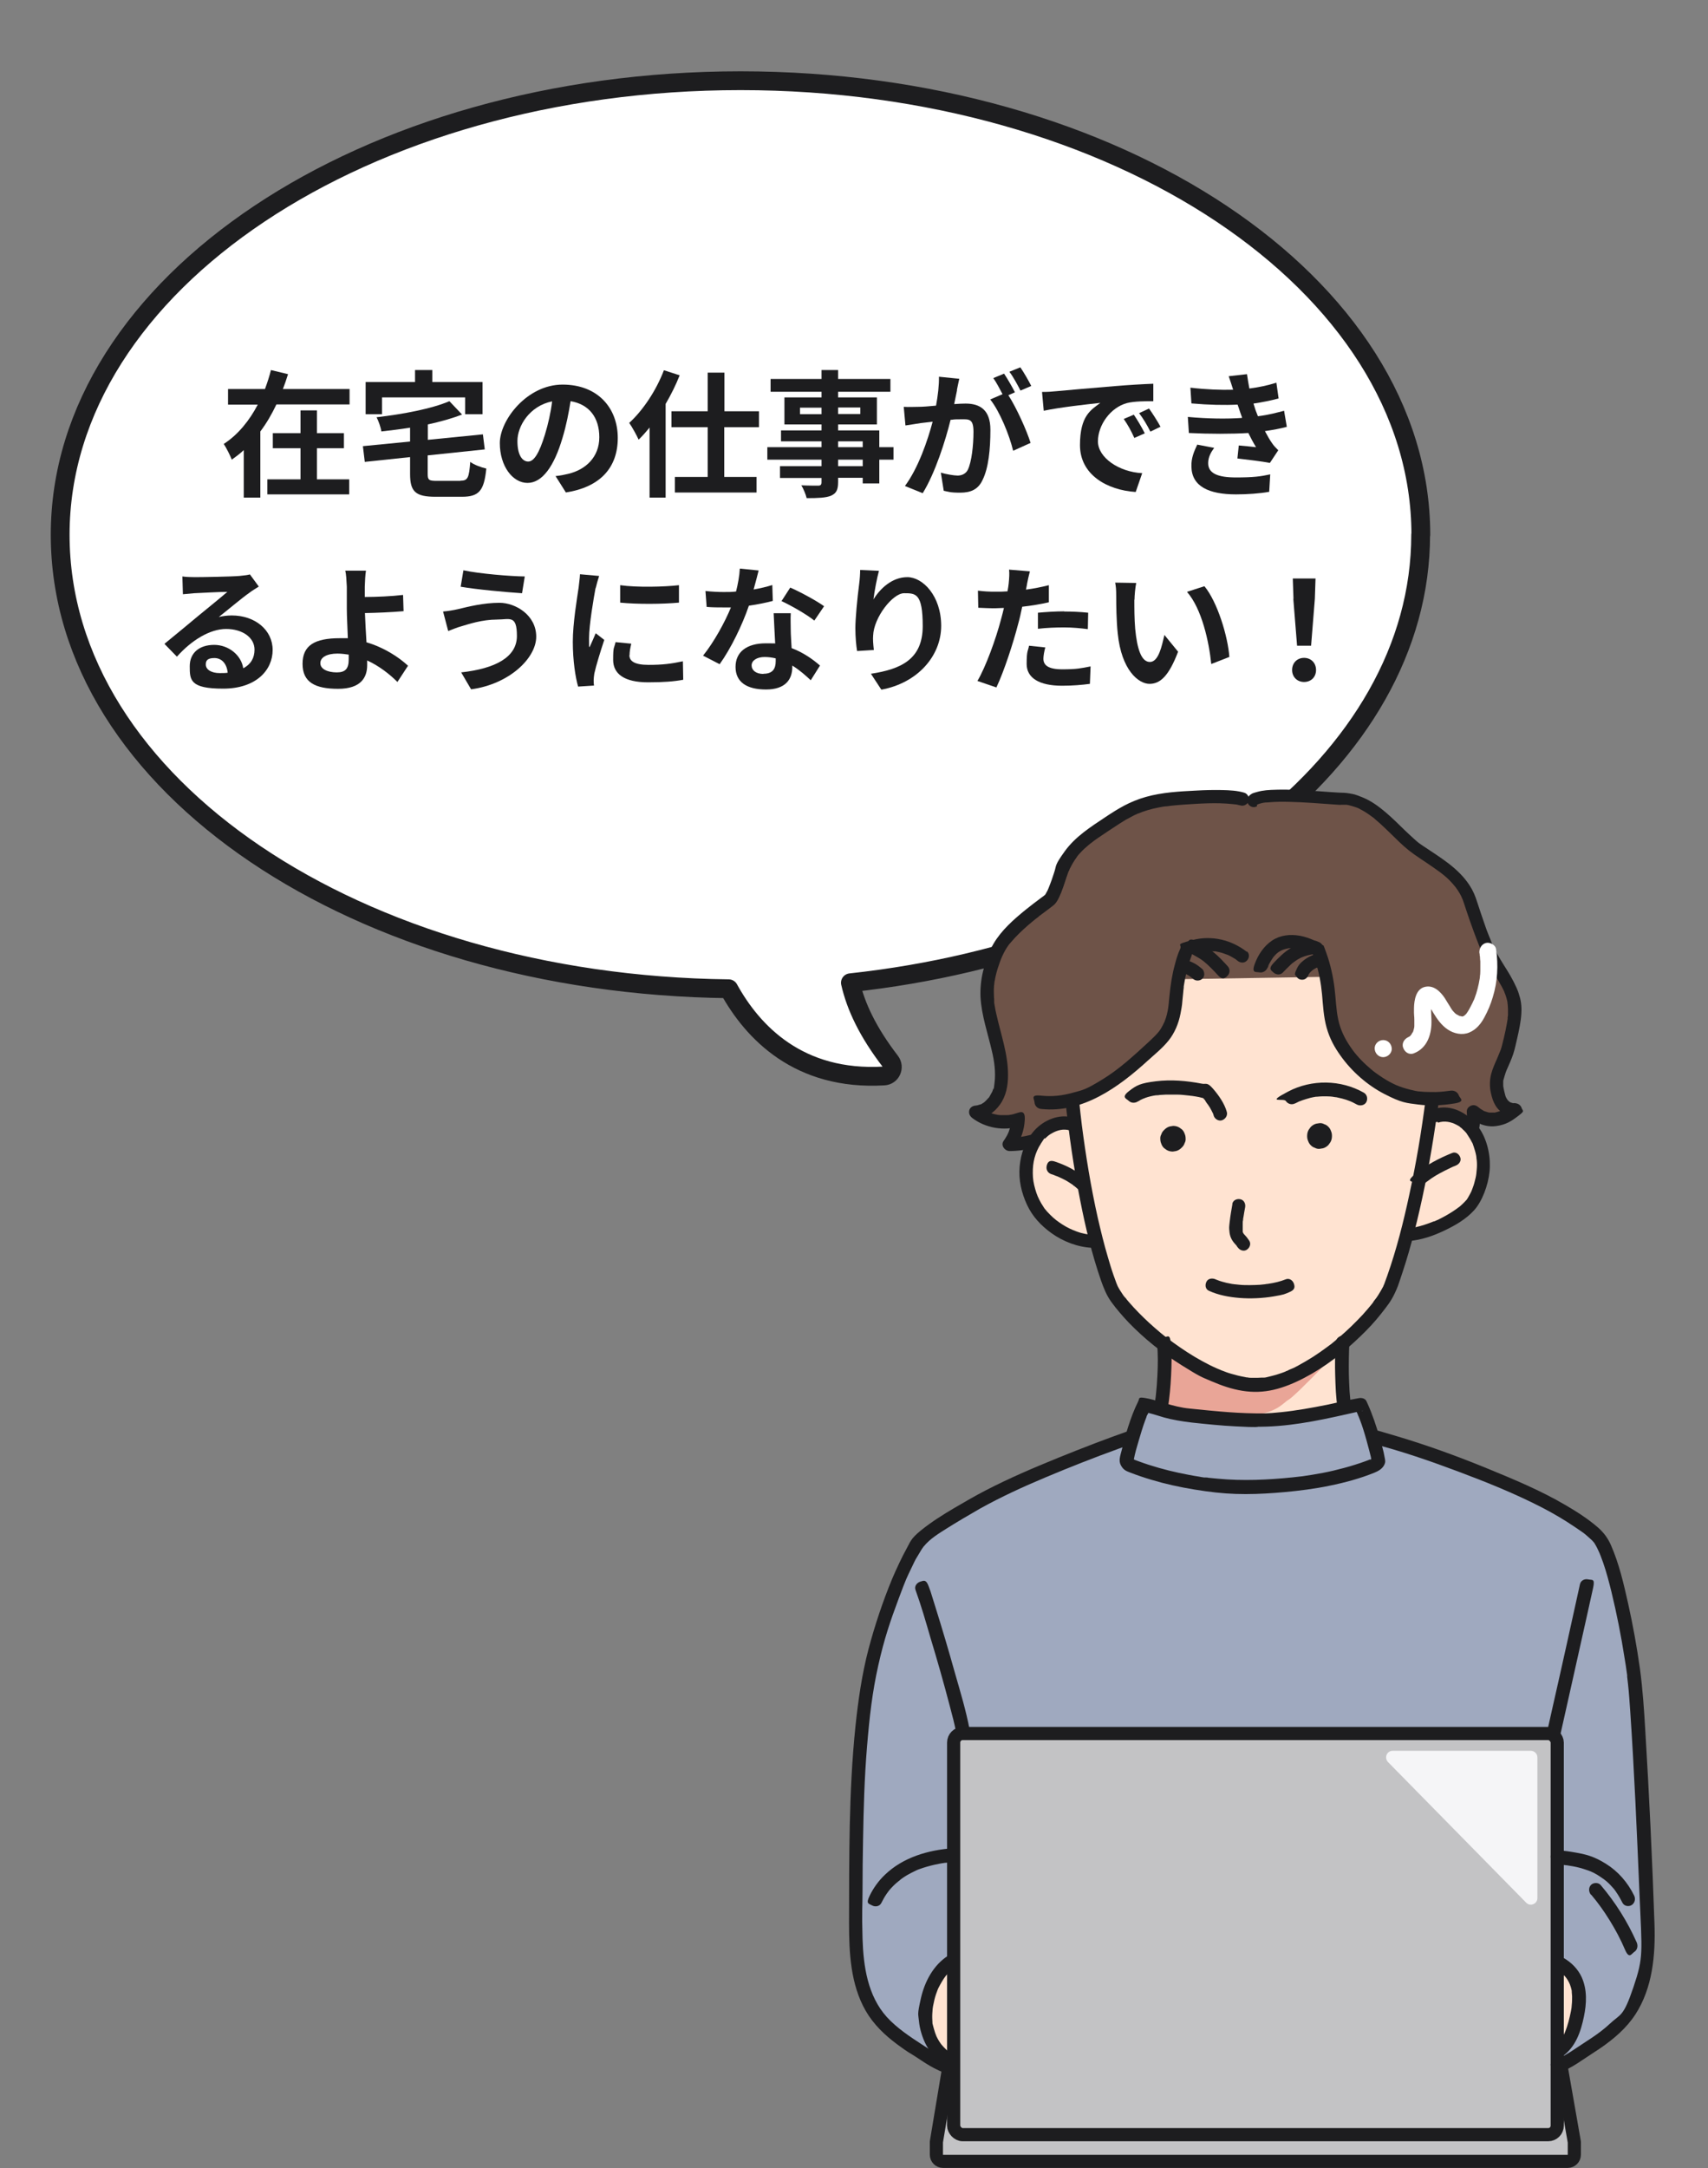 <?xml version="1.0" encoding="UTF-8"?>
<svg id="_レイヤー_1" data-name="レイヤー_1" xmlns="http://www.w3.org/2000/svg" version="1.1" viewBox="0 0 999.2 1267.8">
  <rect x="0" y="0" width="999.2" height="1267.8" fill="#808080" stroke="none"/>
  <!-- Generator: Adobe Illustrator 29.1.0, SVG Export Plug-In . SVG Version: 2.1.0 Build 142)  -->
  <defs>
    <style>
      .st0 {
        fill: none;
        stroke-width: 7.7px;
      }

      .st0, .st1 {
        stroke: #1d1d1f;
        stroke-linecap: round;
        stroke-linejoin: round;
      }

      .st2 {
        fill: #9fa9bf;
      }

      .st3 {
        fill: #ffe3d1;
      }

      .st4 {
        fill: #e9a597;
      }

      .st5 {
        fill: #c3c3c5;
      }

      .st1 {
        stroke-width: 11px;
      }

      .st1, .st6 {
        fill: #fff;
      }

      .st7 {
        fill: #1d1d1f;
      }

      .st8 {
        fill: #f5f5f7;
      }

      .st9 {
        fill: #6e5348;
      }
    </style>
  </defs>
  <g>
    <path class="st1" d="M831.2,312.7c0-146.6-178.2-265.5-398-265.5S35.2,166.1,35.2,312.7s174.5,263,391.1,265.5c14.1,25.6,41.1,53.9,90.8,51,4.2-.2,6.4-5.1,3.8-8.5-13.3-17.3-20.3-32.3-23.4-46,189.2-20.5,333.6-130,333.6-262Z"/>
    <g>
      <path class="st7" d="M204.5,227.4v9.1h-42.8c-2.6,5.5-5.7,10.9-9.4,15.8v38.7h-9.7v-27.8c-2.2,2.1-4.5,3.8-7,5.6-1-2.6-3.2-6.9-4.7-9.2,8.4-5.4,15.1-13.8,19.9-23h-17.4v-9.1h21.6c1.4-3.8,2.6-7.4,3.5-11.1l10,2.4c-.9,3-1.9,5.8-3,8.7h39ZM185.3,280.3h19v8.8h-47.9v-8.8h19.4v-18.2h-16.2v-8.8h16.2v-13.3h9.6v13.3h15.8v8.8h-15.8v18.2Z"/>
      <path class="st7" d="M269.4,281.1c4.3,0,5-1.7,5.7-11,2.2,1.7,6.6,3.3,9.4,3.9-1.3,12.9-4.2,16.5-14.3,16.5h-15.4c-11.7,0-14.9-3-14.9-13.3v-9.9l-26.5,2.8-1.1-9.2,27.6-2.7v-8.1c-5.7.9-11.4,1.6-16.8,2.2-.3-2.4-1.7-6.2-2.8-8.3,15.6-1.8,32.4-5,42.6-9.4l7.4,7.8c-5.8,2.3-12.7,4.2-20,5.8v9l32.2-3.2,1.1,8.8-33.4,3.5v10.8c0,3.6.7,4.1,5.4,4.1h13.6ZM223.6,242.2h-9.7v-18.8h28.9v-7h10.1v7h29.4v18.8h-10.2v-9.8h-48.6v9.8Z"/>
      <path class="st7" d="M331,287.9l-6-9.5c3-.3,5.3-.8,7.4-1.3,10.2-2.4,18.2-9.8,18.2-21.4s-6-19.3-16.8-21.1c-1.1,6.8-2.5,14.2-4.8,21.7-4.8,16.2-11.7,26.1-20.4,26.1s-16.2-9.8-16.2-23.3,16-34.2,36.7-34.2,32.3,13.8,32.3,31.2-10.3,28.8-30.5,31.9ZM309,269.9c3.4,0,6.5-5,9.8-15.8,1.8-5.9,3.4-12.7,4.2-19.4-13.2,2.7-20.3,14.4-20.3,23.2s3.2,12,6.3,12Z"/>
      <path class="st7" d="M397.6,219.5c-2.2,5.6-5,11.2-8.2,16.7v54.8h-9.4v-41c-2.1,2.6-4.2,5-6.4,7.1-1-2.3-3.8-7.4-5.5-9.8,8.1-7.4,15.8-19,20.3-30.8l9.3,3ZM423.7,249.8v29.1h18.9v9.1h-47.8v-9.1h19.2v-29.1h-21.2v-9.3h21.2v-22.6h9.8v22.6h20.2v9.3h-20.2Z"/>
      <path class="st7" d="M522.7,268.8h-8.3v13.9h-9.7v-3.3h-14.4v2.5c0,4.7-1.1,6.6-4.2,8-3,1.2-7.4,1.4-14.2,1.4-.5-2.2-1.9-5.5-3.1-7.5,3.8.2,8.6.2,9.8.2,1.5,0,2-.6,2-2v-2.5h-24.3v-6.9h24.3v-3.8h-31.7v-7.3h31.7v-3.4h-23.7v-6.4h23.7v-3.5h-21.7v-15.8h21.7v-3.3h-29.8v-7.5h29.8v-5.2h9.7v5.2h30.6v7.5h-30.6v3.3h22.7v15.8h-22.7v3.5h24.1v9.8h8.3v7.3ZM480.6,242.2v-3.8h-12.6v3.8h12.6ZM490.3,238.3v3.8h13v-3.8h-13ZM490.3,261.5h14.4v-3.4h-14.4v3.4ZM504.7,268.8h-14.4v3.8h14.4v-3.8Z"/>
      <path class="st7" d="M559.9,228.1c-.5,2.4-1.1,5.4-1.7,8.2,2.7-.2,5-.3,6.7-.3,8.5,0,14.5,3.8,14.5,15.3s-1.1,22.4-4.6,29.4c-2.6,5.6-7,7.4-13.1,7.4s-6.9-.6-9.6-1.1l-1.7-10.6c3,.9,7.7,1.7,9.8,1.7s4.7-.8,6-3.4c2.2-4.6,3.3-14.2,3.3-22.2s-2.8-7.3-7.8-7.3-3.3.2-5.6.3c-3,12.2-9,31.1-16.3,42.9l-10.4-4.2c7.8-10.5,13.3-26.6,16.2-37.6-2.9.3-5.4.6-6.9.8-2.3.4-6.5,1-9,1.4l-1-10.9c3,.2,5.6,0,8.6,0,2.5,0,6.2-.3,10.3-.7,1.1-6,1.8-11.8,1.7-16.9l11.9,1.2c-.5,2.1-1,4.6-1.4,6.6ZM593.8,229.4l-3.9,1.7c4.8,7.4,10.8,20.8,13,27.9l-10.2,4.6c-2.1-8.9-7.8-23-13.4-30l7.2-3.1c-1.6-3-3.6-6.9-5.4-9.4l6.3-2.6c2,3,4.9,8,6.4,11ZM603.3,225.7l-6.3,2.7c-1.7-3.3-4.2-8-6.5-11l6.4-2.6c2.1,3,5,8.1,6.4,10.9Z"/>
      <path class="st7" d="M617.5,228.8c6.7-.6,19.9-1.8,34.6-3,8.2-.7,17-1.2,22.6-1.4v10.2c-4.2,0-11.1,0-15.4,1.1-9.7,2.6-17,12.9-17,22.4s12.3,17.9,25.9,18.6l-3.8,11c-16.8-1.1-32.6-10.1-32.6-27.4s6.5-20.6,11.9-24.7c-7.5.8-23.8,2.6-33.1,4.6l-1-11c3.2,0,6.3-.2,7.8-.4ZM669.7,253.4l-6.1,2.7c-2-4.4-3.7-7.5-6.2-11.1l5.9-2.5c2,2.9,4.9,7.8,6.4,10.9ZM679,249.5l-6,2.9c-2.2-4.3-4-7.3-6.6-10.8l5.8-2.7c2,2.8,5,7.5,6.7,10.6Z"/>
      <path class="st7" d="M726.6,244.1c-.4-1-.7-1.9-1-2.8-.6-1.8-1.1-3.4-1.6-4.7-7.5.4-16.9.2-27-.7l-.6-9.2c9.5,1.1,17.7,1.4,25,1.2-.8-2.6-1.6-5.1-2.6-7.9l10.7-1.2c.4,2.9.9,5.7,1.4,8.4,5.5-.7,10.6-1.8,15.8-3.4l1.3,9.2c-4.4,1.2-9.4,2.2-14.7,3,.4,1.3.8,2.6,1.2,3.8.4,1.1.9,2.3,1.4,3.6,6.6-.8,11.4-2.2,15.3-3.2l1.6,9.4c-3.7,1-8,1.8-12.8,2.5,1.4,2.6,2.7,5,4.2,7.1,1,1.5,2.2,2.7,3.6,4.1l-4.9,7.4c-4.5-.9-13.1-1.9-19-2.6l.8-7.6c3.4.3,7.7.7,10.1,1-1.7-2.8-3.2-5.6-4.5-8.3-9.8.6-22.7.6-34.8,0l-.6-9.4c11.9,1.1,22.7,1.2,31.6.6ZM706.8,270.9c0,5.9,5.6,8.3,16.2,8.3s14.4-.6,20.1-1.8l-.6,10.2c-5.6,1-12.9,1.5-19.4,1.5-16,0-25.9-4.7-26.1-16.2-.2-5.1,1.6-9,3.4-12.9l9.9,1.9c-1.9,2.6-3.5,5.4-3.5,8.9Z"/>
      <path class="st7" d="M114.2,337.5c4.2,0,21.4-.3,25.9-.7,3.3-.3,5.1-.6,6.1-.9l5.2,7.1c-1.8,1.2-3.8,2.3-5.6,3.7-4.3,3-12.7,10.1-17.8,14.1,2.6-.6,5-.9,7.6-.9,13.6,0,23.9,8.5,23.9,20.2s-9.6,22.6-29,22.6-19.5-5.1-19.5-13.1,5.8-12.5,14.3-12.5,15.9,6.1,17,13.7c4.4-2.3,6.6-6,6.6-10.9,0-7.2-7.2-12.1-16.6-12.1s-20.2,6.5-28.8,16.2l-7.3-7.5c5.7-4.6,15.4-12.7,20.1-16.6,4.5-3.7,12.8-10.4,16.7-13.8-4.1,0-15.1.6-19.4.8-2.2.2-4.7.4-6.6.6l-.3-10.4c2.2.3,5,.4,7.3.4ZM128.6,393.6c1.7,0,3.2,0,4.6-.2-.5-5.2-3.4-8.6-7.8-8.6s-5,1.8-5,3.8c0,3,3.3,5,8.1,5Z"/>
      <path class="st7" d="M213.4,343.3c0,1.8,0,3.8,0,5.8,6.4,0,15.8-.4,22.4-1.2l.3,9.5c-6.7.6-16.2,1-22.6,1.1.2,4.8.5,11.2.9,17.1,10.2,3,18.8,8.6,24.3,13.7l-6.2,9.5c-4.6-4.6-10.6-9.3-17.7-12.6,0,1,0,2,0,2.8,0,7.1-3.6,13.8-17,13.8s-20.8-3.8-20.8-14.6,7.1-15,21.8-15,3.2,0,4.7.2c-.2-6.2-.6-13-.6-17.3s0-9.6,0-13c-.2-3.9-.4-7.4-.9-9.4h12.1c-.4,2.3-.6,6.2-.7,9.4ZM197,393.2c5.1,0,7-2.2,7-7.6s0-1.7,0-2.8c-2.1-.3-4.3-.6-6.6-.6-6.2,0-10,2.2-10,5.6s4.1,5.4,9.7,5.4Z"/>
      <path class="st7" d="M290.8,362.3c-8.8,0-16.7,2.7-20.8,3.9-2.3.6-5.4,1.9-7.8,2.8l-3-11.4c2.7-.2,6.2-.8,8.8-1.4,5.8-1.4,14.8-3.7,24.2-3.7s21.5,7.2,21.5,19.8-15.8,27.8-38.1,30.8l-5.8-9.9c19.8-2.2,32.6-8.8,32.6-21.3s-4.2-9.6-11.7-9.6ZM307,337.1l-1.6,9.8c-9.4-.6-26.7-2.2-35.9-3.8l1.6-9.6c9.3,2,27.4,3.5,35.9,3.6Z"/>
      <path class="st7" d="M348.4,343.9c-1,5.4-3.8,21.4-3.8,29.4s0,3.6.3,5.2c1.2-2.7,2.5-5.5,3.6-8.2l5,3.9c-2.2,6.6-4.9,15.4-5.8,19.6-.2,1.2-.4,3-.4,3.8s0,2.2.2,3.3l-9.3.6c-1.6-5.5-3.1-15.3-3.1-26.2s2.5-25.5,3.4-31.7c.2-2.2.7-5.3.8-7.8l11.2,1c-.6,1.7-1.7,5.7-2,7.1ZM368.2,383.1c0,3.5,3,5.7,11.2,5.7s13-.6,20.1-2.1l.2,10.8c-5.2,1-11.6,1.5-20.6,1.5-13.8,0-20.4-4.9-20.4-13.1s.5-6.3,1.4-10.4l9.2.9c-.6,2.6-1,4.6-1,6.7ZM397.2,342.1v10.3c-9.8.9-24.3,1-34.4,0v-10.2c9.8,1.4,25.8,1,34.4,0Z"/>
      <path class="st7" d="M441,344.7c3.9-.7,7.7-1.6,10.8-2.6l.3,9.3c-3.7,1-8.6,2-14,2.8-3.8,11.2-10.6,25.2-17.1,34.2l-9.7-5c6.3-7.8,12.8-19.6,16.3-28.2-1.4,0-2.8,0-4.2,0-3.3,0-6.6,0-10-.3l-.7-9.3c3.4.4,7.7.6,10.6.6s4.8,0,7.3-.3c1.1-4.4,2-9.2,2.2-13.4l11,1.1c-.6,2.6-1.7,6.6-2.9,11ZM462.6,368.8c0,2.3.3,6.2.5,10.2,6.9,2.6,12.5,6.6,16.6,10.2l-5.4,8.6c-2.8-2.6-6.4-5.9-10.8-8.6v.8c0,7.4-4.1,13.2-15.4,13.2s-17.8-4.4-17.8-13.2,6.6-13.8,17.7-13.8,3.7.2,5.5.3c-.3-5.9-.7-13-.9-17.9h10c-.2,3.4,0,6.7,0,10.2ZM446.6,394c5.5,0,7.2-3,7.2-7.4v-1.6c-2.1-.5-4.2-.8-6.5-.8-4.6,0-7.6,2.1-7.6,4.9s2.5,5,6.9,5ZM457.2,351.5l5.1-7.9c5.8,2.5,15.7,7.9,19.8,10.9l-5.7,8.4c-4.6-3.7-13.8-8.9-19.2-11.4Z"/>
      <path class="st7" d="M511,350.5c3.8-6.2,10.8-13,19.8-13s19.8,10.9,19.8,28.5-13.8,33.4-35,37.3l-6.1-9.3c17.8-2.7,30.3-8.6,30.3-27.9s-4.2-19.2-10.9-19.2-17.7,14.2-18.1,24.7c-.2,2.2,0,4.7.4,8.5l-9.8.6c-.5-3.1-1-8-1-13.4s1.1-17.4,2.2-25.6c.4-3,.6-6.2.6-8.4l11,.5c-1.1,3.9-2.7,12.2-3.2,16.6Z"/>
      <path class="st7" d="M600.8,341.8c-.2.9-.4,1.9-.6,3,4.5-.6,9-1.5,13.4-2.6v10c-4.8,1.1-10.2,2-15.6,2.6-.7,3.4-1.5,7-2.4,10.2-2.9,11.2-8.2,27.5-12.7,37l-11.1-3.8c4.8-8,10.9-24.8,13.8-36,.6-2.2,1.2-4.4,1.7-6.7-1.8,0-3.6.2-5.3.2-3.8,0-6.9-.2-9.7-.3l-.2-10c4.1.5,6.8.6,10.1.6s4.7,0,7.2-.2c.3-1.8.6-3.3.7-4.6.3-3,.5-6.2.2-8.1l12.2,1c-.6,2.2-1.4,5.8-1.7,7.5ZM610.4,385.2c0,3.5,2.4,6.2,11,6.2s10.9-.6,16.6-1.7l-.4,10.2c-4.5.6-9.9,1.1-16.3,1.1-13.4,0-20.7-4.6-20.7-12.7s.8-7.5,1.4-10.7l9.5,1c-.6,2.2-1.1,4.9-1.1,6.6ZM622.5,357.6c4.6,0,9.4.2,14.1.7l-.2,9.6c-4-.5-8.9-1-13.8-1s-10.4.2-15.4.8v-9.4c4.5-.4,10.2-.8,15.4-.8Z"/>
      <path class="st7" d="M663.6,350.7c0,5.2,0,11.2.5,17,1.1,11.5,3.5,19.4,8.6,19.4s7-9.4,8.5-15.8l8,9.8c-5.3,13.9-10.3,18.8-16.7,18.8s-16.4-7.9-18.6-29.4c-.8-7.4-.9-16.7-.9-21.6s-.2-5.7-.6-8.2l12.3.2c-.6,2.9-1,7.5-1,9.8ZM719.1,384.2l-10.5,4.1c-1.3-12.9-5.5-32.3-14.2-42.2l10.2-3.3c7.6,9.2,13.7,29.2,14.6,41.4Z"/>
      <path class="st7" d="M755.9,391.8c0-4.2,3-7.1,7-7.1s7,2.9,7,7.1-3,7-7,7-7-2.9-7-7ZM756.7,350.2l-.4-11.9h13.3l-.4,11.9-2.2,27.4h-8.2l-2.2-27.4Z"/>
    </g>
  </g>
  <g>
    <path class="st3" d="M912.7,1148.3c13,7.7,11.9,20.9,9.8,30.5-2,9.6-4.9,16.4-10.7,20.3h-.8v-50.8h1.7Z"/>
    <path class="st3" d="M557.9,1147.1v58.4h-1.1c-8.4-4.4-12.7-10.9-14.9-20.5-2.2-9.6,1.8-30,14.7-38h1.3Z"/>
    <path class="st3" d="M679.2,822.5c1.5-9.9,2.7-26.5,1.6-36.5h.1c16.6,12.6,37,23.6,53.7,23.6s35.4-11.3,50.8-24.3c-.6,10.5-.6,27.3,1,37.2l.2.8c-3.1.7-6.8,1.5-11.7,2.5-14,2.8-27.5,4.8-40.3,4.6-11.5-.2-20.1-.9-39.9-3-7.5-.8-14.3-3.2-19.9-4.7h4.5Z"/>
    <path class="st3" d="M641.9,727.2l-2.8-1.4c-12.6-.5-25.6-8.8-31.8-17.9-7.1-10.5-9.2-24.4-4.4-36,2.4-5.7,6.5-10.9,12.2-13.5,3.8-1.7,7.6-2.4,11.6-1.2l2.3-.3c3.2,25.5,7.7,50,13,70.3Z"/>
    <path class="st3" d="M864.8,666.2c5.5,11.4,4,25.4-2.5,36.2-5.7,9.5-25.6,18.9-37.6,19.9h-1.8c5.5-20.7,10.3-45.2,13.8-70l3.5.5c3.9-1.4,7.7-.9,11.6.6,5.8,2.3,10.2,7.2,12.9,12.8Z"/>
    <path class="st3" d="M806.5,633.6c9.9,6.5,20.2,9.2,31.5,9.2h0c-.4,3.2-.8,6.3-1.3,9.5-3.5,24.8-8.4,49.3-13.8,69.9-3,11.3-6.2,21.5-9.4,30-2.9,7.6-13.9,21.1-28.1,33.1-15.4,13-34.4,24.3-50.8,24.3s-37-10.9-53.7-23.7c-15.8-12.1-28.2-25.9-31.2-33.6-2.8-7.3-5.4-15.7-7.9-25-5.3-20.3-9.8-44.8-13-70.3-.6-4.5-1.1-9-1.5-13.5v-.2c6.1-1.6,12.1-4.3,17.7-7.5,10.9-6.4,20.3-15,29.5-23.6,2.7-2.5,5.5-5.1,7.5-8.1,5.4-8,5.3-18.3,6.6-27.8.9-6.3.9-6.3,3.4-12.2l82.3,1.1c1.7,6.2,1.2,4.8,2.1,11.1,1.4,9.5,1,19.7,4.8,28.6,5.6,12.9,14.6,22,25.2,28.9Z"/>
    <path class="st4" d="M682.7,789c20.9,13.2,39.8,22,51.8,21.4,22.5-1.1,37.3-12.6,51-23.6,1.6-1.3-27.4,29.4-31.8,31.8-2.8,1.5-7.5,8.7-23.6,8.8-24,.1-50.4-3.8-50.4-3.8l3-34.5"/>
    <rect class="st5" x="557.9" y="1013.7" width="353.1" height="234.6" rx="5.3" ry="5.3"/>
    <path class="st5" d="M913.4,1209.2l7.6,43.4c0,.2,0,.4,0,.6v6.8c0,2.2-1.8,3.9-3.9,3.9h-365.4c-2.2,0-3.9-1.8-3.9-3.9v-6.9c0-.2,0-.4,0-.6l7.5-45"/>
    <path class="st8" d="M814.7,1023.8h80.8c2.1,0,3.9,1.7,3.9,3.9v82.2c0,3.5-4.2,5.2-6.6,2.7l-80.8-82.2c-2.4-2.5-.7-6.6,2.8-6.6Z"/>
    <path class="st9" d="M627.1,643.8c-.9,2.3,1.7,14.8,1.7,14.8-3.6-3.6-5.1-2.8-10.8-1.6-5.7,1.2-9.7,5.1-12.5,10.2v.5c-4.9,1.2-10.5,1.6-15.3,1.5,3.1-4.3,5-9.5,5.2-14.8-8.6,2.8-17.7,1.5-24.8-4,7.9-.4,13.8-8.1,15.1-15.9,1.3-7.8-.5-17.7-2.3-25.3-5.6-23.8-10-30.7.6-54.7,6-13.6,29.3-28.8,31.5-30.9,3.2-3,6.2-15.1,8-19.1,5.8-13,11-13,22.8-20.9,14.4-9.7,19.6-13.6,41.3-16.2,9-1.1,23.2-2.6,32.8-1.9l10,2.1s4.2-2.3,11.3-2.9,35.9,3.5,45.2,3.7c19.6.4,32.4,21.9,46.9,31.6,11.8,7.9,19.6,10.1,25.3,23.1,1.8,4,11.9,36.6,20.7,48.6,9.4,12.8,7.9,18.6,2.3,42.4-1.8,7.7-7,13.5-5.8,21.3,1.3,7.8,2.1,13.6,10,14-7.1,5.5-15.1,7.2-22.7,1.7-2.2-2.8.5,4.4-2.1,5.9s-6.6-3.3-8.3-3.7c-5.7-1.2-8.8-2.3-14.7-1.1l-1.8,4c.5-6.3.5-7.9,1.1-13.1l-9.1-.4c-7.1-1.2-12.4-2.2-18.9-6.5-10.8-7.1-21.1-14.7-26.9-28s-3.5-19.6-4.8-29.4l-1.3-7.6-86.7,1.4c-1.4,9.8-1.3,23.1-6.8,31.3-2.1,3.2-9.7,9.8-12.5,12.4-9.5,8.8-17.2,15-28.4,21.5-4.6,2.7-9.6,4.5-14.7,6.1l-.5.2Z"/>
    <path class="st2" d="M803.2,841.3c26,5.1,54.8,17.3,80.4,27.2,9.7,3.7,18.5,9.1,27.4,14.5,11.8,7,22.4,11.2,27.6,24.1,3,7.5,10.9,38.6,13.9,56.9,4.7,28.3,11.1,104.4,11.3,160,0,18.9-1.1,39.2-12.3,54.5-6.1,8.3-14.7,14.4-23.4,19.8-4.3,2.7-9.2,6.7-16.3,9.7l-.8-1.1v-8l.8.2c5.8-3.9,8.7-10.7,10.7-20.3,2-9.6,3.2-22.8-9.8-30.5l-1.7.3v-129.6c0-2.9-2.4-5.3-5.3-5.3h-342.5c-2.9,0-5.3,2.4-5.3,5.3v128.6l-1.3-.6c-12.9,8-16.9,28.4-14.7,37.9,2.2,9.6,6.5,16.1,14.9,20.5l.7,4.2c-9.3-3-16.7-8.8-21-11.5-8.7-5.5-17.3-11.5-23.4-19.8-11.2-15.3-12.4-35.5-12.3-54.5.2-55.6,2.9-119.4,11.6-161.9,4.8-23.6,16.6-53.5,27.2-62.6,7.9-6.8,39.6-26,49.3-29.7,25.6-9.9,46.8-22.1,73.4-28.5l.4-.9c2.8-10.2,6.7-18,6.7-18,6.4,1.1,15.1,4.9,25.2,6,19.7,2.1,28.4,2.8,39.9,3,12.8.2,26.3-1.8,40.3-4.6,10.2-2,14.8-3.3,21.2-4.4,0,0,3.9,7.8,6.7,18l.4.9Z"/>
    <path class="st7" d="M627.6,653.5c-8.1-2.3-17,1.5-22.5,7.6-5.2,5.8-7.9,13.3-8.6,21.1s1.1,15.4,4.3,22.3,8.2,12.2,14.3,16.6c7,5,15.4,8.2,24,8.6s3.9-1.8,3.8-3.8-1.7-3.7-3.8-3.8-5.9-.7-9.1-1.9-5.6-2.3-8.4-4.1-4.7-3.2-7.1-5.6-2-2.1-3-3.3c.5.6-.2-.3-.3-.3-.2-.3-.4-.6-.6-.9-.5-.8-1-1.6-1.5-2.4-1.7-3-2.6-5.1-3.5-8.3s-1.4-5.8-1.4-9.3c-.1-6.2,1.3-11.9,4.7-17.2s1.4-2,2.8-3.3,2-1.9,3.7-2.8c3.3-1.9,6.8-2.7,10.3-1.7s4.3-.7,4.7-2.7-.6-4.1-2.7-4.7h0Z"/>
    <path class="st7" d="M635.8,689.9c-2.7-2.5-5.7-4.7-9-6.5s-6.5-3.1-9.8-4.2-4.3.7-4.7,2.7.6,4,2.7,4.7,1.5.5,2.2.8.8.3,1.1.4.3.1.5.2c.8.3-.5-.2,0,0,1.4.6,2.8,1.3,4.2,2s2.6,1.6,3.9,2.4.7.5,1,.7-.5-.4-.1,0,.4.3.6.4c.7.6,1.4,1.1,2,1.7,1.5,1.3,4,1.6,5.4,0s1.6-4,0-5.4h0Z"/>
    <path class="st7" d="M834,642.9c-1.2,9.2-2.6,18.8-4.2,28.2s-3.4,18.6-5.4,27.8c-3.4,15.8-7.4,31.7-12.8,47-.6,1.6-1.1,3.1-1.7,4.7s-.2.5-.3.8c-.2.6,0,0,.1-.3-.2.4-.4.8-.5,1.2-.9,1.7-1.9,3.4-2.9,5s-1.3,1.9-2,2.8-.7.9-1,1.4c.8-.9,0,0-.1.2s-.4.5-.6.8c-1.7,2.1-3.5,4.2-5.4,6.3-4.3,4.6-8.8,9-13.6,13.1s-2.5,2.1-3.8,3.2-1.2,1-1.8,1.4-1,.8-.4.3c-.4.3-.8.6-1.2.9-2.7,2-5.4,3.9-8.2,5.7s-5.6,3.4-8.5,5-2.8,1.5-4.3,2.1-1.4.6-2.1,1,.6-.2-.3.1-.8.3-1.1.5c-2.8,1.1-5.7,2-8.6,2.7s-2.9.8-4.2.8.8,0,.4,0-.4,0-.5,0c-.3,0-.6,0-1,0-.7,0-1.4.1-2.2.1-1.3,0-2.7,0-4,0s-1.3-.1-1.9-.2-.4,0-.5,0c-.5,0-.2.2.2,0-.3,0-.8-.1-1.1-.2-2.9-.5-5.7-1.2-8.4-2s-2.9-1-4.3-1.5-1.4-.5-2-.8-1.3-.5-.5-.2c-.4-.2-.8-.3-1.2-.5-3-1.3-5.8-2.7-8.7-4.3-5.9-3.2-11.5-6.9-16.9-10.8s-1.2-.9-1.9-1.4-.6-.5-.9-.7-.3-.3-.5-.4c-.6-.5.3.2-.1,0-1.3-1-2.6-2-3.8-3-2.4-2-4.8-4.1-7.1-6.2-4.1-3.8-8.1-7.8-11.7-12s-.7-.9-1.1-1.3-1-1.5-1.2-1.4c.1,0,.6.8,0,0s-.3-.4-.5-.6c-.3-.4-.7-.9-1-1.4-1-1.5-2-3-2.8-4.6s-.3-.6-.4-1c.6,1.2.3.7.1.3s-.3-.8-.5-1.2c-.6-1.6-1.1-3.1-1.7-4.7-1.2-3.4-2.2-6.8-3.2-10.2-2.3-7.7-4.2-15.5-6-23.3-4-17.8-7-36.3-9.3-54.1-.6-4.8-1.1-9.5-1.6-14.3s-1.7-4.1-4-4-4.2,1.8-4,4c2,19.5,4.8,38.9,8.6,58.1,3.1,15.9,6.9,31.7,12.2,47,1.6,4.5,3.2,8.6,6,12.5s6.6,8.3,10.2,12.1c9.2,9.5,19.7,17.9,30.9,24.9s11.4,6.8,17.5,9.4,11.8,4.6,18.1,5.6,12.2.8,18.3-.6,12.3-4,18-7c12.1-6.3,23.1-14.9,32.9-24.4,4.3-4.1,8.3-8.4,12-13.1s5.8-7.4,7.8-11.6,2.2-5.2,3.1-7.8,2.3-6.9,3.4-10.4c2.5-8,4.6-16,6.6-24.1,4.5-18.5,8-37.3,10.8-56.1s1.4-10,2.1-15-2-4.1-4-4-3.7,1.8-4,4h0Z"/>
    <path class="st7" d="M841.3,656.5c3.7-1.3,7.7-.4,10.7,1.2s1.5.9,2.2,1.4.9.7.4.3c.4.3.8.6,1.1,1,.7.6,1.3,1.2,1.9,1.9s.5.6.7.9c-.1-.1-.4-.5,0,.1s.3.4.4.6c1,1.5,1.9,3,2.7,4.6s.2.4.3.6c.3.6-.2-.4,0,.2s.3.8.4,1.1c.3,1,.6,1.9.9,2.9s.4,1.7.6,2.6,0,.5.1.8c0,.5,0,0,0,0,0,.5.1,1.1.2,1.6.2,1.9.2,3.8,0,5.7s-.2,2.9-.7,5-.9,3.7-1.6,5.5-.3.9-.5,1.3,0,.1,0,0c0,.2-.2.4-.2.6-.4.9-.9,1.8-1.4,2.7s-.7,1.3-1.1,1.9-.3.5-.5.7-.3.4,0,0-.1.2-.2.2c-.9,1-1.9,2-2.9,2.9s-1,.9-1.6,1.3-.3.2-.4.3c.6-.5.1,0,0,0-.4.3-.7.5-1.1.8-2.7,1.9-5.6,3.6-8.5,5.1s-1.6.8-2.5,1.2-.9.4-1.3.6-.3.1-.5.2c.6-.3-.1,0-.3,0-1.7.7-3.4,1.3-5.2,1.9s-3.4,1-5.1,1.4-1.5.3-2.3.4-.4,0-.6,0c-.5.1.7,0,.2,0s-.8,0-1.2.1c-2,.2-3.9,1.6-3.8,3.8s1.7,4,3.8,3.8c7.2-.6,14.1-3,20.6-6.1s12.7-6.7,17.4-11.9,8.2-14.6,9-22.6-.9-17.4-5.5-24.6c-5.6-8.7-16.5-15.5-27-11.9s-3.3,2.6-2.7,4.7,2.8,3.4,4.7,2.7h0Z"/>
    <path class="st7" d="M833.6,691.9c.3-.3.7-.6,1-.8-.3.2-.2.2,0,0s.5-.3.7-.5c.7-.5,1.5-1.1,2.2-1.6,1.6-1.1,3.3-2.1,5-3s3.2-1.7,4.9-2.5,1.5-.7,2.3-1.1.5-.2.7-.3c.5-.2-.6.2,0,0s.8-.3,1.2-.5c1.9-.7,3.4-2.6,2.7-4.7s-2.7-3.5-4.7-2.7c-7.7,3.1-15,6.9-21.5,12.2s-1.4,4.1,0,5.4,3.8,1.4,5.4,0h0Z"/>
    <path class="st7" d="M666.1,643.9c-1,.8.3-.2.5-.3.4-.3.8-.5,1.3-.7s.7-.4,1.1-.5c.8-.4-.9.3,0,0s.6-.2,1-.4c2-.7,4.1-1.2,6.2-1.5s1-.2.3,0,.3,0,.3,0c.6,0,1.2-.1,1.7-.2,1.2,0,2.4-.2,3.5-.2,2.2,0,4.5,0,6.8,0s4.2.3,6.3.5,1,.1,1.5.2c.8.1-.8-.1-.2,0s.4,0,.6,0c.9.1,1.7.3,2.6.4,1.3.2,2.5.5,3.7.8s.7.2,1.1.3.2,0,.3.1c-.5,0-1.3-.6-1.4-.8.2.2.4.4.6.6s.3.3.4.5c0,.1.2.2.3.3.3.3.2.2-.2-.2.4.2.8,1,1,1.4.4.6.8,1.2,1.3,1.8.8,1.1,1.5,2.3,2.1,3.5s.6,1.2.9,1.8c-.4-1,0-.1,0,0,.1.3.2.6.3,1,.5,2,2.9,3.5,4.9,2.8s3.4-2.8,2.8-4.9c-1.4-5-4.8-9.8-8.2-13.7s-4-2.3-6.4-2.8c-8.8-1.7-18-2.5-26.9-1.4s-11.2,2.2-15.8,5.8-1.5,4.3,0,5.7,3.9,1.4,5.7,0h0Z"/>
    <path class="st7" d="M757.6,645.3c.8-.4,1.6-.8,2.4-1.2.2,0,.4-.2.6-.2-.3.1-.3.1,0,0,.4-.2.9-.3,1.3-.5,1.5-.5,3.1-1,4.6-1.4s1.6-.3,2.4-.5.8-.1,1.2-.2c-.7.1.6,0,.7,0,1.7-.2,3.4-.2,5-.2s3.2.1,4.8.4c-.7-.1.6.1.7.1.4,0,.8.1,1.2.2.9.2,1.7.4,2.6.6,1.6.4,3.1.9,4.6,1.5s-.2-.1.5.2.7.3,1.1.5c.8.4,1.7.9,2.5,1.3,1.8,1,4.5.5,5.5-1.4s.5-4.4-1.4-5.5c-13.5-7.7-30.6-7.9-44.3-.7s-2.6,3.7-1.4,5.5,3.5,2.5,5.5,1.4h0Z"/>
    <rect class="st0" x="557.9" y="1013.7" width="353.1" height="234.6" rx="5.3" ry="5.3"/>
    <path class="st0" d="M913.4,1209.2l7.6,43.4c0,.2,0,.4,0,.6v6.8c0,2.2-1.8,3.9-3.9,3.9h-365.4c-2.2,0-3.9-1.8-3.9-3.9v-6.9c0-.2,0-.4,0-.6l7.5-45"/>
    <path class="st7" d="M676.9,786c.6,6,.5,12.1.2,18.1s-.4,6.4-.7,9.7-.3,2.9-.5,4.3,0,.7-.1,1-.1,1,0,.2c0,.7-.2,1.4-.3,2.1-.3,2.1.5,4.4,2.8,4.9s4.6-.6,4.9-2.8c1-6.3,1.6-12.7,1.9-19.1s.5-12.3-.1-18.5-1.7-4.1-4-4-4.2,1.8-4,4h0Z"/>
    <path class="st7" d="M661.3,836.4c-14.2,5-28.3,10.4-42.3,16.1-14.3,5.8-28.6,11.9-42.3,19-6.2,3.2-12.2,6.7-18.2,10.2-6.8,4-13.5,8.2-19.7,13.2s-6.3,6.9-8.6,11-5.8,11.5-8.3,17.4c-5.5,13.3-10.1,27.1-13.8,41-3.9,14.9-6.1,30.3-7.7,45.7-3.9,38-3.6,76.5-3.7,114.7,0,17.3.9,35.7,9.7,51.1,4.6,8,11.2,14.3,18.5,19.7s7.1,4.8,10.6,7.1,5.7,3.8,8.6,5.5,7.9,4.1,12.1,5.5,7-6.1,2.1-7.7c-7.1-2.4-13.2-6.6-19.5-10.7s-14.2-9.3-20-15.7c-11.2-12.4-13.7-29.7-14.2-45.8s0-19,0-28.5.1-19.6.3-29.3c.3-18.1.8-36.2,2.3-54.3s3.1-32,6.6-47.7,7.1-26.1,11.8-38.7,4.7-12.2,7.6-18.3,2.5-5.1,4-7.6,1.2-2,1.8-3,.6-.9.9-1.3.3-.4.4-.6c.6-.8-.3.4.2-.2,3.6-4.4,8.6-7.4,13.5-10.5s12.8-7.8,19.3-11.5c12.4-6.9,25.3-12.8,38.4-18.3,14-5.9,28.3-11.5,42.6-16.7,3-1.1,5.9-2.1,8.9-3.2s3.4-2.7,2.8-4.9-2.9-3.5-4.9-2.8h0Z"/>
    <path class="st7" d="M781.4,785.1c-.4,6.4-.5,12.7-.3,19.1s.4,12.9,1.4,19.3,3,3.4,4.9,2.8,3.1-2.7,2.8-4.9-.2-1.3-.1-.7,0-.6,0-.7c0-.7-.1-1.3-.2-2-.1-1.5-.3-2.9-.4-4.4-.2-3.3-.3-6.6-.4-9.8-.1-6.2,0-12.5.3-18.7s-1.9-4.1-4-4-3.9,1.8-4,4h0Z"/>
    <path class="st7" d="M734.5,834.3c17.8.3,35.6-3.3,52.9-7.2s6.4-1.4,9.7-1.9l-4.5-1.8c.6,1.2,1.1,2.4,1.7,3.7s-.1-.3-.1-.3c0,.2.2.4.2.6.1.3.2.6.4.9.3.8.6,1.5.9,2.3.7,1.8,1.3,3.6,1.9,5.5,1.3,4.1,2.4,8.2,3.5,12.4s.8,3.2,1.1,4.8.2,1.2.1.5,0,.2,0,.3,0,.4,0,.5c-.2-.2.2-1.1.3-1.2.1-.3.6-.9.1-.4s.3-.1-.3.2-.4.2-.6.3-.6.3-.2,0-.1,0-.2,0c-.3,0-.5.2-.8.3-.5.2-1.1.4-1.6.6-2.1.8-4.3,1.5-6.5,2.2-4.1,1.3-8.3,2.4-12.5,3.4s-8.1,1.7-12.3,2.4-7.1,1.1-11.3,1.5c-14.6,1.5-29.3,2.2-44,.8s-3.9-.4-5.9-.7-.4,0-.6,0c0,0-.7,0-.3,0s-.5,0-.5,0c-.2,0-.4,0-.6,0-1-.1-2-.3-3-.5-4-.6-7.9-1.4-11.8-2.2-7.9-1.7-15.8-3.9-23.4-6.7s-1.7-.6-2.5-.9c.7.3-.3-.2-.5-.3s-.3-.2-.5-.3c.3.2.2.2,0,0-.6-.6,0-.1,0,0,.2.4.3.8.4,1.2.2.8,0,.2,0,0s.1-.5,0-.6c0,0-.2,1,0,.3s0-.4.1-.6c.7-3.7,1.8-7.4,2.9-11.1s2.3-7.8,3.7-11.6.6-1.4.8-2.2.3-.7.4-1,.1-.3.2-.4c.2-.5-.3.7,0,.2.4-.9.8-1.8,1.2-2.7s.3-.6.4-.9l-4.5,1.8c4.3.7,8.4,2.2,12.6,3.4s10.9,2.4,16.5,3c8.5.9,17,1.8,25.5,2.2s7.6.4,11.4.4,4.1-1.9,4-4-1.8-4-4-4c-6.9-.1-13.8-.5-20.7-1.1-4.5-.4-9-.8-13.6-1.3-2.7-.3-5.5-.5-7.8-.9s-5-1-7.5-1.7c-4.8-1.3-9.5-3-14.4-3.9s-3.7.2-4.5,1.8c-2.4,4.8-4.3,9.9-5.9,14.9-1.4,4.3-2.5,8.6-3.6,13s-2.2,6.8-.6,9.7,3.4,3.3,5.6,4.2,3.9,1.4,5.8,2.1c4.1,1.4,8.2,2.6,12.3,3.7,8.4,2.2,17,3.8,25.6,5s15.7,1.7,23.6,1.7c7.7,0,15.5-.5,23.2-1.2s17.4-1.9,25.9-3.7c8.9-1.8,17.8-4.2,26.2-7.6,2.2-.9,4.4-2.1,5.6-4.2s.7-3.2.4-4.9c-.6-3.8-1.8-7.4-2.8-11.1-2-7-4.3-13.9-7.3-20.5s-.3-.7-.5-1.1c-.8-1.7-2.8-2.1-4.5-1.8-6.3,1.1-12.5,2.6-18.7,3.9-9,1.8-17.9,3.4-26.7,4.3s-10,.7-15.1.7-4.1,1.9-4,4,1.8,4,4,4Z"/>
    <path class="st7" d="M913.9,1211.4c4.2-1.8,8.1-4.2,11.9-6.8s7.1-4.6,10.6-7c7.8-5.4,15.1-11.6,20.3-19.6,10.1-15.5,11.8-34.8,11.2-52.8-1.3-37.8-3.1-75.7-5.4-113.5-.7-12-1.5-23.9-3.1-35.8-1.8-12.8-4.1-25.5-6.9-38.1-2.6-11.6-5.3-23.4-10.1-34.3-1.8-4.1-4.2-7.3-7.6-10.3-5.9-5.1-12.5-9.3-19.2-13.2-14.5-8.5-30.2-15-45.8-21.4-17.6-7.2-35.5-13.7-53.8-19.1s-7.8-2.2-11.8-3.2-7.1,6.4-2.1,7.7c17.4,4.4,34.4,10.3,51.2,16.6s32.9,12.8,48.5,20.8c6.6,3.4,13.1,7.2,19.3,11.4s5.6,3.8,8.1,6,2.1,1.9,3.1,3,.7,1.1,0,0c.2.3.5.6.7,1,1,1.6,1.8,3.3,2.6,5.1s.3.7,0-.1c.1.3.2.6.3.8.2.5.4,1,.6,1.5.5,1.3.9,2.5,1.4,3.8,1.9,5.5,3.4,11.2,4.8,16.9,3.1,12.8,5.7,25.8,7.7,38.8.5,2.8.9,5.6,1.3,8.5s.2,1.2.2,1.8.2,1.3,0,.3c0,.3,0,.7.1,1,.1,1.2.3,2.3.4,3.5.6,5.3.9,10.5,1.3,15.8,2.4,35.4,3.9,70.8,5.4,106.3s2.5,37.4-3.5,55.2-7.5,15.5-13.9,21.5-13.5,10-20.4,14.7c-3.7,2.5-7.4,4.7-11.5,6.5s-2.4,3.8-1.4,5.5,3.5,2.3,5.5,1.4h0Z"/>
    <path class="st7" d="M911.3,1090.3c1.2,0,2.4.2,3.6.3s1.2.1,1.9.2.6,0,.8.1c-.7-.3-.7-.1-.3,0s.5,0,.7.1c2.8.4,5.6,1,8.4,1.9s1.4.5,2.1.7.6.2.9.3,1.6.7.6.2c1.4.6,2.9,1.3,4.2,2.1s2.8,1.8,4.2,2.8-.5-.4,0,0,.3.3.5.4c.3.3.7.5,1,.8.7.6,1.4,1.3,2,1.9s1.4,1.5,2.1,2.3.3.4.4.5.6.8.3.4.2.2.2.3c.2.2.4.5.5.7,1.4,2,2.6,4.1,3.7,6.3s3.8,2.5,5.5,1.4,2.4-3.5,1.4-5.5c-3.7-7.6-9.3-14.1-16.5-18.6s-12-5.6-18.5-6.7-6.5-.9-9.8-1.1-4.1,1.9-4,4,1.8,3.8,4,4h0Z"/>
    <path class="st7" d="M930.8,1107.9c4,4.7,7.5,9.6,10.9,15.1s6.4,11.1,8.9,17,3.8,2.5,5.5,1.4,2.3-3.4,1.4-5.5c-5.4-12.2-12.5-23.5-21.1-33.6-1.4-1.6-4.3-1.5-5.7,0s-1.4,3.9,0,5.7h0Z"/>
    <path class="st7" d="M912.8,1014.5c2.3-10.3,4.6-20.5,6.9-30.8,2.9-12.8,5.7-25.7,8.6-38.5,1.2-5.6,2.5-11.1,3.7-16.7s-.6-4.4-2.8-4.9-4.4.6-4.9,2.8c-2.4,11-4.9,22.1-7.3,33.1-2.8,12.6-5.6,25.2-8.5,37.9s-2.2,10.1-3.4,15.1.6,4.4,2.8,4.9,4.4-.6,4.9-2.8h0Z"/>
    <path class="st7" d="M567.2,1011.2c-2.1-11-5.4-21.9-8.5-32.7-3.6-12.9-7.4-25.7-11.4-38.5s-2.5-8.2-4-12.3-2.7-3.5-4.9-2.8-3.6,2.8-2.8,4.9c3.3,9.1,6,18.5,8.7,27.8,4,13.2,7.8,26.5,11.3,39.9,1.4,5.2,2.8,10.5,3.8,15.8s3,3.4,4.9,2.8,3.2-2.7,2.8-4.9h0Z"/>
    <path class="st7" d="M729.4,556.6c-8.9-7-20.6-9.8-31.7-6.9s-5.9,2.2-7.3,5.2-2.3,6.1-3.1,9.2c-1.6,5.8-2.5,11.8-3.1,17.8s-.3,2.6-.4,4,0,.7-.1,1-.1.8,0,.2c-.1.8-.2,1.5-.3,2.3-.4,2.6-1,5.2-2,7.7s-.2.6-.4.9c-.3.7.4-.8-.2.4s-.5,1.1-.8,1.6-.6,1.1-.9,1.6-.9,1.3-1.2,1.7c-1.8,2.2-3.9,4.1-5.9,6-8.7,8-17.2,15.9-27.2,22s-11,6-17.2,7.7-11.9,2.4-18.5,1.7-4,1.9-3.9,3.9,1.7,3.7,3.9,3.9c24.3,2.6,45.4-12.8,62.4-28.3,4.2-3.8,8.7-7.4,12.2-11.8s5.8-9.9,6.9-15.6.9-5.6,1.2-8.5.3-2.6.4-4,.1-1.2.2-1.9,0-.6.1-.8c0-.5,0-.5,0-.2,0-.2,0-.4,0-.6.9-5.9,2.3-11.8,4.4-17.4.1-.3.2-.6.3-.9.2-.4.2-.5,0-.2,0-.2.2-.4.3-.5,0-.3,0,0-.2,0,.1,0,1.1-.5.5-.3,1.3-.5,2.8-.8,4.2-1.1s.5,0,.8-.1c-.7.1.5,0,.5,0,.7,0,1.4-.1,2.2-.1,1.4,0,2.8,0,4.1.1,0,0,1.2.1.7,0-.3,0-.2,0,.3,0,.3,0,.5,0,.8.1.6.1,1.3.3,1.9.4,1.4.3,2.8.8,4.1,1.3s.3.1.2,0c.4.2.7.3,1.1.5.7.3,1.4.7,2.1,1.1s1.1.7,1.7,1,.5.4.8.6,1.1.8.6.5c1.7,1.3,3.9,1.6,5.5,0s1.7-4.2,0-5.5h0Z"/>
    <path class="st7" d="M728.1,463.6c-4.2-1.3-8.8-1.5-13.2-1.6s-10,0-15,.3c-9.9.5-19.9,1-29.5,3.7s-16.3,6.9-23.7,11.8c-8.7,5.8-17.6,11.4-23.8,20s-4.7,8-6.2,12.4-1.3,4.1-2.1,6.1-.8,2.1-1.2,3.1.4-.8,0,0-.2.4-.3.7c-.2.5-.4.9-.7,1.4s-.4.7-.6,1.1-.3.5-.4.6c.2,0,.6-.7.2-.2s-.5.5-.8.7c-.6.5.9-.7.3-.2s-.4.3-.5.4c-.5.4-1,.7-1.5,1.1-3.1,2.3-6.1,4.6-9.1,7-7,5.7-14.2,12-18.8,19.9s-2.4,5.1-3.5,7.8-1.9,5.5-2.6,8.3c-1.2,4.9-1.7,9.9-1.5,15,.6,10.7,4.2,21,6.6,31.3,1.5,6.3,2.4,12.6,1.6,19.1s-.4,2.2-.7,3.2-.4,1.1-.6,1.7.4-.8-.1.2-.4.8-.6,1.1c-.3.5-.6,1-.9,1.6s-.3.5-.5.7c-.6.9.3-.3-.2.2-.8.9-1.6,1.8-2.6,2.6.7-.5-.3.2-.3.2-.2.1-.4.2-.6.4-.3.2-.6.3-.9.5-.9.5.4-.1-.2,0s-1.1.4-1.6.5-.6.1-.8.2c.9-.2-.2,0-.4,0-1.7.1-3.4,1.1-3.8,2.9s.4,3.3,1.8,4.4c7.8,5.9,18.5,7.7,27.8,4.8l-4.9-3.8c0,.6,0,1.3-.2,1.9s0-.5,0,.2,0,.6-.2.8c-.2,1.2-.6,2.5-1,3.6s-.3.9-.4,1c-.2.6-.5,1.1-.8,1.7-.6,1.1-1.3,2.2-2,3.2-1.8,2.5.6,5.8,3.4,5.9,5,0,9.9-.7,14.7-2s3.4-2.8,2.7-4.8-2.7-3.3-4.8-2.7c-4.4,1.1-8.1,1.8-12.6,1.7l3.4,5.9c3.4-4.8,5.3-10.5,5.6-16.4s-2.6-4.5-4.9-3.8-2,.6-3,.8-1.6.2-.9.2c-.5,0-1,.1-1.6.1-1,0-2.1,0-3.1,0s-1,0-1.6-.1c-.5,0-.5,0-.1,0-.3,0-.5,0-.8-.1-4.3-.8-7.2-2.1-10.8-4.8l-2,7.3c6-.4,10.9-3.7,14.3-8.5,3.6-5,4.7-11.1,4.7-17.1.1-12.3-4.3-24.2-6.9-36.1-.3-1.2-.5-2.3-.7-3.5s-.2-1.1-.3-1.6,0-.4-.1-.6-.2-1.3-.1-.8,0-.4,0-.4c0-.3,0-.5,0-.8,0-.5,0-1.1-.1-1.6,0-1.1-.1-2.3-.1-3.4s0-2.2.1-3.3.1-1.1.2-1.7c.1-1.1-.1.8,0-.3s.1-.7.2-1c.4-2.6,1.1-5.3,1.9-7.8,1.5-4.7,3.3-9.2,6.2-13.2s.3-.4.5-.6c.4-.5-.6.7,0,0s.7-.8,1-1.2c.8-.9,1.6-1.8,2.4-2.7,1.6-1.7,3.3-3.3,5-4.9s3.4-3,5.2-4.5,1.6-1.3,2.4-1.9.8-.6,1.1-.9.3-.2.4-.4c.1-.1.3-.2.4-.3-.4.3-.5.4-.2.2,2.3-1.7,4.6-3.4,6.8-5.1s2.1-1.7,3-2.9,2-3.6,2.8-5.6c1.6-3.9,2.7-8,4.2-12s.1-.3.2-.5c.2-.4.4-.4-.1.3.3-.4.5-1.1.7-1.6.6-1.2,1.3-2.5,2-3.7s1.3-2,2-3-.3.3.1-.2.4-.5.5-.7c.4-.5.9-1.1,1.4-1.6,1.6-1.8,3.4-3.4,5.2-4.9s.9-.7,1.4-1.1c-.6.5.7-.5.9-.7,1.1-.8,2.1-1.6,3.2-2.3,4.1-2.8,8.3-5.6,12.5-8.3s3.7-2.3,5.6-3.3,1.7-.9,2.6-1.4.9-.4,1.3-.6.5-.2.8-.4,1.1-.5.1,0c4-1.7,8.2-2.9,12.4-3.7s2.3-.4,3.5-.6.6,0,.9-.1c.7-.1-.9.1.3,0s1.6-.2,2.3-.3c2.6-.3,5.3-.5,7.9-.7,9.3-.6,18.8-1.3,28.2-.3s.5,0,.8,0c1,.1-.6-.1,0,0s.9.1,1.4.2c.9.2,1.7.4,2.6.6,2,.6,4.3-.7,4.8-2.7s-.6-4.2-2.7-4.8h0Z"/>
    <path class="st7" d="M741.6,565.9c.1-.3.2-.6.4-1,.4-1-.2.4,0-.2s.5-1.1.8-1.6c.5-1,1.2-2,1.8-2.9s-.5.6.1-.2.3-.3.4-.5c.3-.4.7-.7,1-1.1s.8-.8,1.3-1.2.6-.4-.1,0c.3-.2.6-.4.9-.6s.8-.5,1.2-.7,1.6-.7.6-.3c1-.4,2-.7,3-.9s.6-.1.9-.2c-.9.2-.2,0,0,0,.6,0,1.1,0,1.7,0s1.1,0,1.6,0,.5,0,.8,0c.3,0,.2,0-.2,0,.2,0,.4,0,.7.1,1.2.2,2.3.5,3.4.8s1.3.4,2,.7c.9.4.7.3,1.7.7s1,.4,1.5.6,1.2.4.5.2c.6.2.4.2.2,0-.4-.4.2.5.3.6-.3-.5.1.3.2.4.1.4.3.7.4,1.1.3.9.6,1.8.9,2.7,2.1,6.4,3.2,12.7,3.8,19,.6,6.6.9,13.2,2.7,19.6s4.6,11.4,8.1,16.3c6.6,9.3,15.7,17.3,25.8,22.5s12.8,5.2,19.7,6.1,14,.5,21-.6,3.3-3,2.7-4.8-2.6-3-4.8-2.7-2.6.3-4.1.5-3.1.2-4.6.3c-3,0-6,0-9-.3s-1.3-.2-.6,0c-.4,0-.8-.1-1.2-.2-.7-.1-1.3-.2-2-.4-1.5-.3-3-.7-4.4-1.1s-2.7-.8-4-1.3-2.1-.8-3.7-1.6c-2.7-1.3-5.3-2.9-7.8-4.6s-2.1-1.5-3.2-2.3.6.5-.4-.3-.4-.3-.6-.5c-.6-.5-1.3-1-1.9-1.6-2.1-1.8-4.2-3.8-6.1-5.9s-3.2-3.7-4.9-6.2c-3.5-5.1-5.9-10.1-7.2-16s-1.4-12.3-2.2-18.7-2.4-13.8-4.8-20.4-1.2-3.4-2.4-4.8-1.5-1.3-2.4-1.7-.9-.4-1.3-.5c-.4-.2-.5-.2-.2,0-.2-.1-.5-.2-.8-.3-2.7-1.2-5.5-2.2-8.4-2.7-5.6-1-11.4-.4-16.2,2.8s-8.2,8.3-10.2,13.8.8,4.4,2.7,4.8,4-.7,4.8-2.7h0Z"/>
    <path class="st7" d="M735.3,470.7c.2-.2.5-.3.7-.4s.3-.1.4-.2c0,0-1,.4-.5.2s1.3-.4,2-.6,1.4-.3,2.2-.4.5-.1.6,0c-.9-.1-.6,0-.1,0s.9-.1,1.4-.1c4.1-.4,8.3-.4,12.4-.3,8.6.2,17.1.9,25.6,1.5s2.8.2,4.1.2,1.5,0,2.3,0,.7,0,1,0c1.1,0-.8-.2.3,0s1.3.2,1.9.4c1.1.3,2.3.6,3.4,1s.6.2.9.3.7.3,0,0c.7.3,1.4.6,2,1,2.2,1.1,4.3,2.5,6.2,3.9s.4.3.7.5c.9.7-.6-.5.3.2s.9.7,1.3,1.1c1,.9,2.1,1.8,3.1,2.7,2,1.8,3.8,3.6,5.7,5.4,3.6,3.5,7.1,7.1,11,10.2s9.4,6.5,14.1,9.8,4.4,3.1,6.5,4.8,4.1,3.7,5.9,5.9.4.5.6.7c.8.9-.4-.6.3.4s.8,1.1,1.2,1.7c.8,1.2,1.6,2.5,2.2,3.9s.3.7.5,1.1c.3.6.2.7-.1-.3,0,.2.1.3.2.5.2.6.4,1.1.6,1.7,1.3,3.7,2.4,7.4,3.7,11s3.4,9.5,5.3,14.2,4.1,9.4,6.9,13.7,5.8,8.9,8,13.7-.3-.8,0,.1.2.5.3.8c.2.4.3.8.5,1.3.3,1,.6,1.9.8,2.9s.2.8.2,1.2,0,.5.1.7c.2.9,0-.9,0,0s.2,2,.2,3,0,1.8,0,2.7,0,1-.1,1.5-.3,2,0,.9c-.4,2.4-.8,4.8-1.3,7.2s-1.3,5.9-2.1,8.9-.8,2.6-1.3,3.9-.9,2.2-1.6,3.9c-1.3,2.9-2.6,5.8-3.4,8.8s-1,6.4-.5,9.7c.9,5,2.5,10.1,6.9,13s4.9,2,7.6,2.2l-2-7.3c-1.6,1.2-3.2,2.4-5,3.3s-1,.5-1.4.7-.4.2,0,0c-.2,0-.4.2-.7.3-.9.3-1.9.6-2.8.8s-.8.1-.3,0-.3,0-.3,0c-.5,0-.9,0-1.4,0s-.5,0-.7,0-.8,0-.4,0-.5,0-.6-.1c-.2,0-.5-.1-.7-.2-.5-.1-1-.3-1.5-.5.4.2,0,0-.2,0-.2-.1-.5-.2-.7-.4-1.1-.6-2.1-1.3-2.9-2-1.2-1-2.7-1.5-4.3-.8s-2.5,2-2.4,3.6.2,3.4,0,5.2-.3,2.4-.6,4.1.6,4.3,2.7,4.8,4.3-.6,4.8-2.7c.8-3.7,1.2-7.5.9-11.3l-6.6,2.8c4.5,3.8,9.9,6.2,15.9,5.4s9.3-3.1,13.2-6.1,2.4-2.6,1.8-4.4-2-2.7-3.8-2.9-.7,0-1,0c1,.1,0,0-.2,0-.5-.1-.9-.3-1.4-.4-.9-.3.7.4,0,0s-.5-.2-.7-.4-.9-.7,0,0c-.2-.2-.4-.3-.6-.5s-.3-.4-.5-.5c-.6-.6.4.7,0,0s-.5-.7-.7-1.1-.2-.5-.4-.7c.5.9,0,.1,0-.1-.2-.6-.4-1.1-.5-1.7-.3-1.1-.6-2.3-.8-3.5s-.1-.7-.2-1c.1.9,0-.3,0-.4,0-.7,0-1.5,0-2.2,0,.9,0-.4,0-.4,0-.3.1-.6.2-.9.2-.7.4-1.4.6-2.1s.4-1.3.6-1.9.3-.8.4-1.1.6-1.4.4-.9c1.3-3,2.7-6,3.7-9.1s1.5-5.8,2.2-8.7c1.1-4.8,2.2-9.8,2.5-14.7s-.3-8.2-1.6-12.1-4.2-9.3-6.9-13.6-5.4-8.5-7.6-13.1-1-2.3-1.5-3.4c.3.8-.1-.3-.1-.3-.1-.3-.3-.6-.4-1-.3-.6-.5-1.3-.8-1.9-1-2.4-1.9-4.9-2.7-7.3-1.4-4.1-2.8-8.1-4.1-12.2s-2.5-7-4.6-10.2c-6.7-10.3-17.4-16.4-27.3-23.1s-.8-.6-1.2-.9-.5-.4-.7-.5c-.8-.6.6.5-.2-.1s-2-1.6-2.9-2.4c-1.9-1.7-3.7-3.4-5.6-5.2-3.7-3.6-7.3-7.2-11.2-10.5s-8.3-6.6-13.2-8.6-5-1.9-7.7-2.4-4.1-.4-6.2-.5c-7.8-.4-15.6-1.2-23.3-1.5s-9-.3-13.5-.2-7.7.3-11.3,1.3-2.7.9-3.9,1.6c-1.7,1.2-2.5,3.4-1.4,5.3s3.6,2.6,5.3,1.4h0Z"/>
    <path class="st7" d="M721,704c-.6,3.4-1.2,6.8-1.6,10.3s-.4,3.7-.2,5.5c.2,3,1.2,5.3,3.2,7.5s.7.8,1,1.2.4.5.6.7c-.2-.2-.6-.9-.3-.3s.2.3.4.5c1.1,1.7,3.5,2.6,5.3,1.4s2.6-3.5,1.4-5.3-1.6-2.2-2.5-3.2-.6-.6-.8-.9-.1-.1-.2-.2c-.4-.4.4.6.4.5s-.2-.3-.3-.5-.2-.4-.3-.5c-.3-.4.3.8.2.6s0-.2-.1-.3c0-.2-.1-.5-.2-.7s0-.2,0-.4c-.2-.7,0,1,0,.5,0-1.7,0-3.3,0-5s.1-1.2.2-1.9,0-.3,0-.4c0,.3,0,.6,0,.1s.1-.9.2-1.3c.3-1.9.6-3.8,1-5.8s-.5-4.3-2.7-4.8-4.4.6-4.8,2.7h0Z"/>
    <path class="st7" d="M707.2,754.8c5.7,2.6,11.8,3.7,18,4.2s13.4.2,19.9-.9,6.3-1.3,9.2-2.5,3.4-2.6,2.7-4.8-2.8-3.5-4.8-2.7c-3.2,1.3-6.7,2.1-10.1,2.6s-1.6.2-.7.1c-.5,0-1,.1-1.4.2-1,.1-1.9.2-2.9.3-2,.1-4,.2-6,.2s-4,0-5.9-.2-1.9-.2-2.9-.3c-.5,0-.5,0,0,0-.2,0-.5,0-.7-.1-.5,0-.9-.1-1.4-.2-1.8-.3-3.5-.7-5.2-1.2s-1.6-.5-2.4-.8-.7-.3-1.1-.4c-.4-.2-.4-.1.1,0-.2,0-.3-.2-.5-.2-1.8-.8-4.3-.6-5.3,1.4s-.6,4.4,1.4,5.3h0Z"/>
    <path class="st7" d="M691.2,671.2l.3-.3c.7-.7,1.2-1.4,1.5-2.4.5-.9.7-1.8.6-2.8,0-1-.2-1.9-.6-2.8-.3-.9-.8-1.7-1.5-2.4l-1.5-1.1c-1.1-.7-2.4-1-3.7-1l-1.9.3c-1.2.3-2.3,1-3.2,1.9l-.3.3c-.7.7-1.2,1.4-1.5,2.4-.5.9-.7,1.8-.6,2.8,0,1,.2,1.9.6,2.8.3.9.8,1.7,1.5,2.4l1.5,1.1c1.1.7,2.4,1,3.7,1l1.9-.3c1.2-.3,2.3-1,3.2-1.9h0Z"/>
    <path class="st7" d="M764.7,664.2v.3c0,1,.2,1.9.6,2.8.3.9.8,1.7,1.5,2.4.7.7,1.4,1.2,2.4,1.5.9.5,1.8.7,2.8.6l1.9-.3c1.2-.3,2.3-1,3.2-1.9l1.1-1.5c.7-1.1,1-2.4,1-3.7v-.3c0-1-.2-1.9-.6-2.8-.3-.9-.8-1.7-1.5-2.4-.7-.7-1.4-1.2-2.4-1.5-.9-.5-1.8-.7-2.8-.6l-1.9.3c-1.2.3-2.3,1-3.2,1.9l-1.1,1.5c-.7,1.1-1,2.4-1,3.7h0Z"/>
    <path class="st7" d="M695.8,557.1c1.8,1,3.7,2,5.5,3.1s1.4.9,2.1,1.4.7.5,1,.7c.6.5-.7-.6-.2-.1s.3.2.5.4c2.9,2.4,5.5,5.2,8,7.9s4.1,1.5,5.5,0,1.5-3.9,0-5.5c-2.6-2.8-5.2-5.7-8.2-8.1s-6.7-4.7-10.3-6.6-4.3-.5-5.3,1.4-.5,4.3,1.4,5.3h0Z"/>
    <path class="st7" d="M690.3,568.4c1.3.4,2.5.8,3.7,1.3l-.9-.4c1.4.6,2.6,1.3,3.8,2.2l-.8-.6c.6.4,1.1.9,1.7,1.4.8.7,1.7,1.1,2.8,1.1s2.1-.4,2.8-1.1,1.2-1.7,1.1-2.8-.4-2.1-1.1-2.8c-1.4-1.2-2.8-2.3-4.4-3.2s-4.3-2-6.5-2.6-2.1-.1-3,.4-1.6,1.4-1.8,2.3c-.5,2.1.6,4.2,2.7,4.8h0Z"/>
    <path class="st7" d="M767.5,550.3c-4.3.7-8.7,1.9-12.5,4.2s-7,5.5-10,8.7-1.6,4.1,0,5.5,4,1.6,5.5,0,3.1-3.2,4.7-4.7.7-.6,1.1-.9.4-.3.6-.5l.2-.2c.3-.3.3-.2-.2.2.3-.1.7-.5,1-.7s.8-.5,1.2-.8c.7-.4,1.5-.8,2.2-1.2s.7,0,0,0c.2,0,.4-.2.6-.2.4-.2.9-.3,1.3-.5,2.1-.7,4.3-1.1,6.5-1.5s3.3-2.9,2.7-4.8-2.6-3.1-4.8-2.7h0Z"/>
    <path class="st7" d="M771.8,557.4c-3.5.7-6.7,2.2-9.4,4.4s-3.4,3.8-4.4,6.2,0,2.2.4,3,1.4,1.6,2.3,1.8,2.1.2,3-.4,1.4-1.3,1.8-2.3,0-.2,0-.2l-.4.9c.3-.8.8-1.5,1.3-2.2l-.6.8c.7-.9,1.5-1.6,2.3-2.3l-.8.6c1.1-.8,2.2-1.5,3.4-2l-.9.4c1.2-.5,2.5-.9,3.9-1.1s1.9-1,2.3-1.8.7-2.1.4-3-.9-1.9-1.8-2.3-1.9-.6-3-.4h0Z"/>
    <path class="st7" d="M913.9,1202.6c7.8-5.4,10.9-14.5,12.7-23.3,1.6-7.7,2-15.8-1.3-23.1-2.2-4.8-6-8.6-10.5-11.2s-4.5-.5-5.5,1.4-.5,4.3,1.4,5.5.9.6,1.3.8,1.3.9.7.5c.8.7,1.6,1.4,2.4,2.1s.6.7.9,1,.5.6,0,0c.1.2.3.3.4.5.5.7,1,1.5,1.4,2.3s.3.7.5,1.1-.2-.7,0-.1.1.4.2.6c.3.8.6,1.7.8,2.6s.2.8.2,1.2,0,.4,0,.6c.1.6,0-.8,0-.2,0,.8.2,1.7.2,2.5,0,1.7,0,3.3-.2,5s0,.8-.1,1.1,0,.7,0-.2c0,.2,0,.4,0,.6-.1.8-.3,1.6-.4,2.3-.8,4-1.8,8-3.3,11.8.3-.7,0-.1,0,0-.1.3-.3.6-.4.9-.2.4-.4.9-.7,1.3-.5.9-1,1.7-1.6,2.5s-.5.5,0,0c-.2.2-.3.4-.5.6-.3.3-.6.7-.9,1s-.7.7-1.1,1-.6.4,0,0c-.2.2-.5.4-.7.5-1.7,1.2-2.7,3.6-1.4,5.5s3.6,2.7,5.5,1.4h0Z"/>
    <path class="st7" d="M557.5,1080.8c-14.4,1-29.2,5.3-39.8,15.5-3.7,3.5-6.8,7.8-9,12.4s-.6,4.4,1.4,5.5,4.5.6,5.5-1.4,2-3.8,3.2-5.5.7-.9,1-1.4c-.5.7.3-.3.4-.5.7-.8,1.4-1.6,2.1-2.3s1.3-1.3,2-1.9.7-.6,1.1-.9.3-.3.5-.4.9-.7.5-.4.3-.2.3-.3c.2-.1.3-.2.5-.4.3-.2.7-.5,1-.7.8-.5,1.6-1.1,2.5-1.6,1.6-.9,3.3-1.8,5-2.6s1.4-.6.4-.2c.4-.2.8-.3,1.2-.5.9-.3,1.7-.6,2.6-.9,3.1-1,6.2-1.8,9.4-2.4s1.6-.3,2.4-.4.8-.2,1.2-.2c-1.3,0,0,0,.3,0,1.4-.2,2.9-.3,4.3-.4,2.1-.1,4.1-1.7,4-4s-1.8-4.2-4-4h0Z"/>
    <path class="st7" d="M558.8,1202.1c-1.1-.6-2.1-1.2-3.1-1.8s-.6-.4-.8-.6c-.6-.4-.1,0,0,0-.5-.4-1-.8-1.5-1.3-.8-.7-1.5-1.5-2.2-2.3s-.8-1-.2-.2c-.1-.2-.3-.3-.4-.5-.4-.5-.7-1.1-1.1-1.6-.6-.9-1.1-1.9-1.6-2.9,0,0-.5-1-.2-.5s-.2-.5-.2-.5c-.3-.7-.5-1.3-.7-2-.4-1.2-.7-2.4-1-3.5s-.2-.8-.3-1.2,0-.3,0-.4c-.2-1.1,0,.7,0,0-.1-1.7-.2-3.4-.1-5.2s.1-1.8.2-2.7,0-.6.1-.9c-.1,1,0,.4,0,.2,0-.6.2-1.2.3-1.8.4-2.1.9-4.3,1.6-6.3s.7-2,1.1-3c-.4.9.3-.6.4-.8.3-.6.6-1.2.9-1.7.6-1.1,1.2-2.1,1.9-3.2s.7-1,1-1.4c.6-.9-.5.6.1-.2s.4-.5.6-.7c.8-1,1.7-1.9,2.6-2.7s.3-.3.5-.4c.2-.1.3-.3.5-.4-.4.3-.4.3,0,0,.5-.4,1-.7,1.6-1.1,1.8-1.1,2.6-3.6,1.4-5.5s-3.6-2.6-5.5-1.4c-8.7,5.5-13.8,15.3-16,25.1s-1.5,8.8-1.1,13.2,2,9.9,4.4,14.3,7.5,9.7,13,12.7,4.4.5,5.5-1.4.5-4.4-1.4-5.5h0Z"/>
    <path class="st6" d="M865.6,557.5c.1,1,0-.6,0,.4s.1,1,.2,1.5c0,.9.1,1.9.2,2.8,0,1.9,0,3.7,0,5.6s-.1,1.9-.2,2.8,0,.9-.1,1.3,0-.2,0-.3c0,.3,0,.6-.1.9-.3,1.9-.7,3.8-1.2,5.7s-1,3.6-1.7,5.4-.3.8-.5,1.2-.2.4-.2.6c0,0,.3-.7,0-.2-.4.9-.8,1.8-1.3,2.7-.8,1.6-1.6,3.1-2.6,4.5s-.2.4-.3.5c0,0,.6-.7.2-.3s-.5.6-.8.8-.4.3-.5.5c-.4.4.3-.3.3-.2s-1.4.8-.7.5-.5,0-.6.2c-.6.2.4,0,.4,0-.1,0-.6,0-.7,0-.2,0-.4,0-.6,0-.6,0,.4,0,.4,0,0-.1-1.1-.3-1.3-.3s-.5-.1-.5-.2.8.4.3.1-.8-.4-1.2-.6-.6-.4-1-.6c.8.5,0,0-.3-.3-.6-.6-1.2-1.3-1.8-2,.5.7,0-.1-.2-.4-.3-.4-.6-.8-.8-1.3-1.1-1.6-2-3.3-3.1-5-2.6-3.9-6.5-7.9-11.7-6.7s-6.3,7.6-6.4,12.3.2,4.5.2,6.8,0,2.3,0,3.4,0,1.5,0,.7,0,.4-.1.7c-.2.8-.4,1.7-.7,2.5s-.2.3-.2.5c0-.3.4-.8,0-.3s-.4.8-.7,1.2-.2.3-.3.4c-.3.5.6-.6.2-.2s-.5.5-.8.8c-.5.6.2-.3.3-.2s-.5.3-.5.4c-.3.2-1.6.7-.3.2-2.4.9-4.4,3.4-3.5,6.2s3.5,4.5,6.2,3.5c8.2-3.1,10.7-11.6,10.4-19.7s-.2-4.2-.2-6.3,0-2.2.2-3.2c-.1.9,0-.2.1-.5s.2-.7.2-.7c0,0-.5.9,0,.2-.5.8-1.5,1.3-2.4,1.3.8,0-.2,0-.4,0,.2,0,.6.3,0,0s0,0,0,0c.3.5.5-.2,0-.1.2,0,.8.8.9.9.4.3-.1-.2-.2-.2.2.2.3.5.5.7.2.4.5.7.7,1.1.6.9,1.1,1.7,1.6,2.6,2.3,3.8,4.8,7.4,8.5,9.9s8.5,3.5,12.6,1.8,6.8-5,8.9-8.9,3.7-7.7,4.9-11.8c2.8-9.1,3.3-18.7,1.9-28.1-.4-2.6-3.8-4.3-6.2-3.5s-3.9,3.4-3.5,6.2h0Z"/>
    <path class="st6" d="M809.2,618.2c2.6,0,5.1-2.3,5-5s-2.2-5-5-5-5.1,2.3-5,5,2.2,5,5,5h0Z"/>
  </g>
</svg>